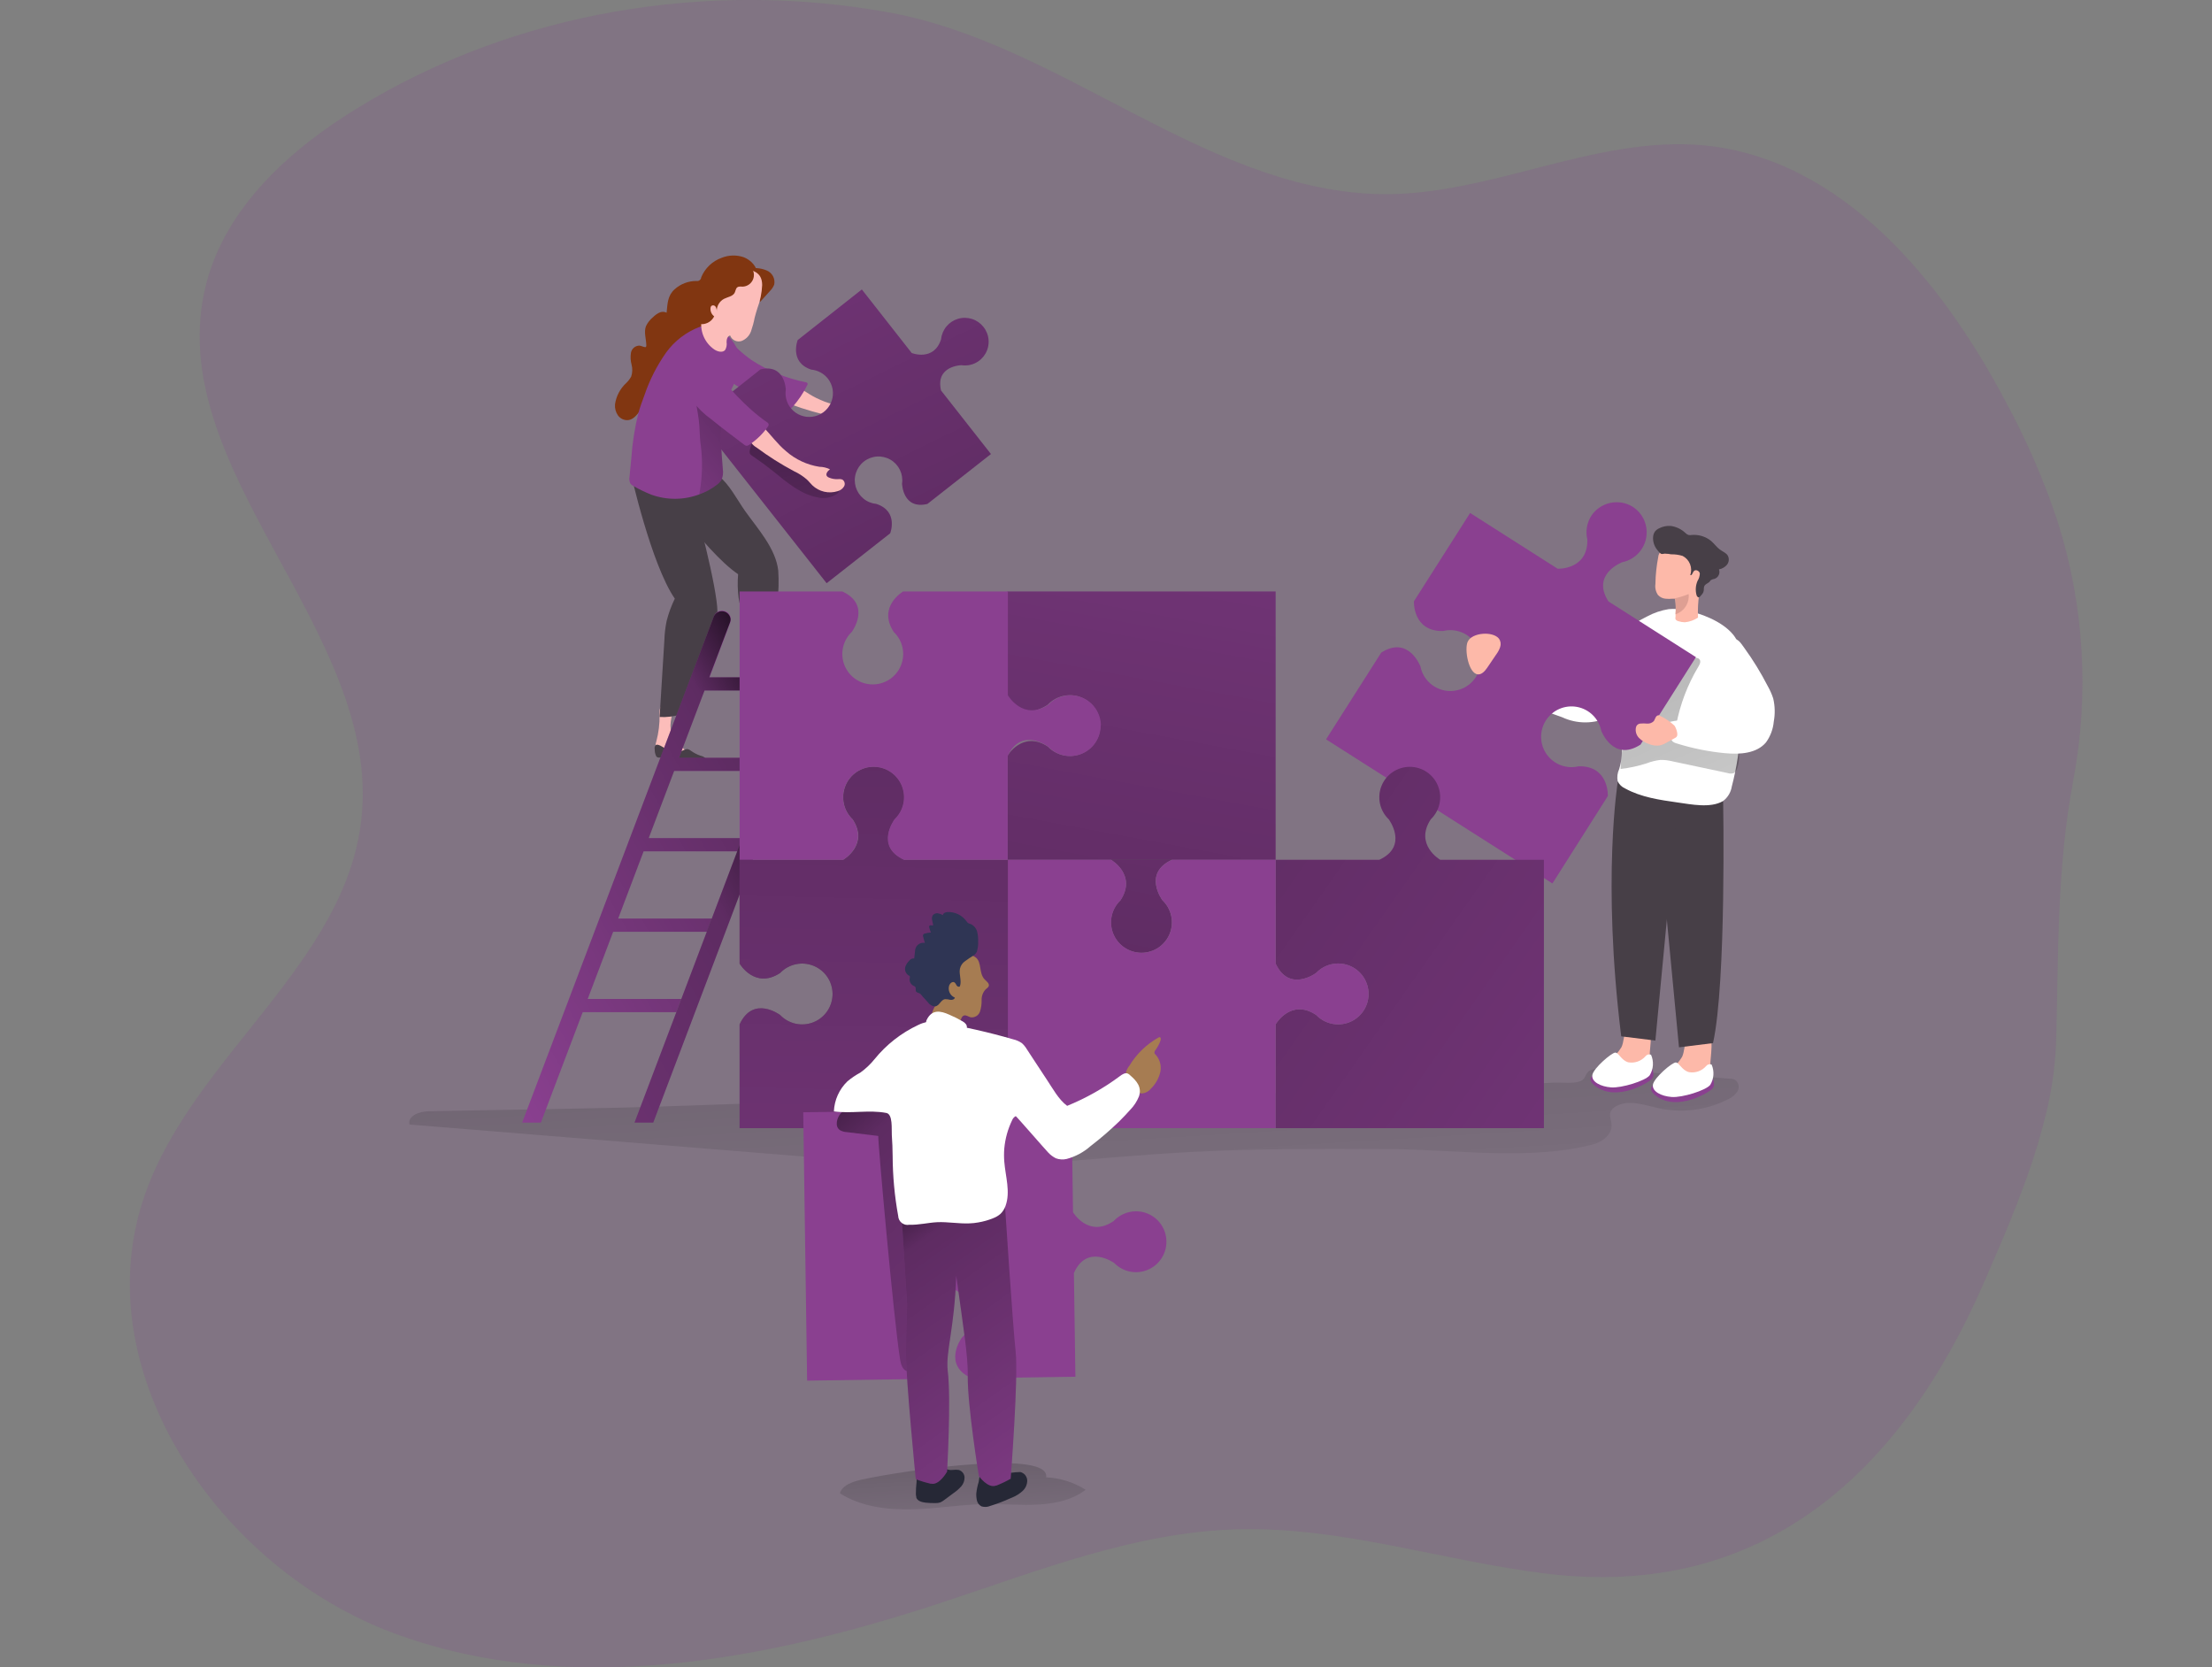 <?xml version="1.0" encoding="UTF-8"?> <svg xmlns="http://www.w3.org/2000/svg" width="406" height="306" viewBox="0 0 406 306" fill="none"><rect x="0" y="0" width="406" height="306" fill="#808080" stroke="none"/> <g clip-path="url(#clip0_44_950)"> <path opacity="0.18" d="M375.152 205.92C372.548 216.185 368.03 226.43 364.073 235.566C349.036 270.066 323.662 293.659 283.933 288.837C264.786 286.507 246.046 280.077 226.766 280.698C208.321 281.267 190.761 288.216 173.241 294.005C140.685 304.779 104.639 311.677 72.438 299.814C40.238 287.952 15.2 251.458 26.656 219.105C35.568 193.853 63.434 176.914 66.334 150.299C70.149 115.708 29.209 85.868 37.847 52.111C41.52 37.898 53.342 27.317 65.866 19.686C94.638 2.096 130.012 -3.713 163.067 2.269C194.505 7.915 220.662 34.388 252.343 35.609C272.772 36.382 292.428 24.773 312.776 26.686C337.946 29.118 356.402 51.409 368.173 73.801C371.962 80.792 375.131 88.101 377.645 95.645C382.535 111.018 383.528 127.366 380.534 143.218C377.482 159.496 377.848 174.757 377.38 191.452C377.175 196.342 376.427 201.194 375.152 205.92Z" fill="#8A4090"></path> <path d="M157.116 271.836C155.875 272.223 154.481 272.853 154.166 274.085C158.072 276.567 162.905 277.137 167.524 277.015C172.143 276.893 176.752 276.079 181.381 276.048C187.485 276.048 194.363 277.137 199.266 273.433C197.088 272.054 194.588 271.269 192.012 271.154C192.918 265.457 160.738 270.707 157.116 271.836Z" fill="url(#paint0_linear_44_950)"></path> <path d="M78.685 203.966C77.037 203.966 74.758 204.8 75.165 206.398L150.381 212.502C159.232 213.224 168.093 213.936 176.985 213.936C190.415 213.936 203.783 212.288 217.182 211.515C229.798 210.793 242.434 210.844 255.06 210.905C266.749 210.966 281.125 213.072 292.479 210.009C294.188 209.552 295.908 208.178 295.796 206.418C295.745 205.604 295.318 204.76 295.633 204.007C295.816 203.637 296.107 203.332 296.467 203.132C298.797 201.697 301.768 202.816 304.454 203.406C308.729 204.336 313.193 203.768 317.1 201.799C317.832 201.494 318.456 200.977 318.891 200.314C319.098 199.979 319.173 199.579 319.101 199.191C319.03 198.804 318.817 198.457 318.504 198.218C318.188 198.061 317.839 197.981 317.487 197.984L294.463 196.193C293.613 196.062 292.744 196.138 291.93 196.417C291.024 196.814 291.075 197.872 290.343 198.309C289.152 199.011 286.446 198.635 285.083 198.716C281.593 198.91 278.104 199.103 274.604 199.276C267.638 199.608 260.659 199.89 253.666 200.12C239.422 200.598 225.108 200.883 210.834 201.138C182.601 201.596 154.359 201.84 126.136 202.928C110.316 203.518 94.506 203.62 78.685 203.966Z" fill="url(#paint1_linear_44_950)"></path> <path d="M136.524 47.217C135.2 46.757 133.754 46.793 132.454 47.319C131.616 47.618 130.85 48.089 130.205 48.702C129.56 49.316 129.051 50.057 128.71 50.88C128.704 50.986 128.674 51.091 128.624 51.185C128.574 51.28 128.504 51.363 128.419 51.428C128.335 51.494 128.237 51.54 128.133 51.565C128.028 51.59 127.92 51.592 127.815 51.571C126.334 51.568 124.906 52.116 123.807 53.108C122.525 54.278 122.525 55.712 122.352 57.391C122.142 57.285 121.91 57.23 121.675 57.23C121.44 57.23 121.208 57.285 120.999 57.391C120.579 57.597 120.198 57.873 119.869 58.205C119.308 58.655 118.859 59.23 118.557 59.883C118.15 60.992 118.608 62.213 118.628 63.393C118.635 63.446 118.631 63.5 118.615 63.551C118.599 63.602 118.572 63.649 118.536 63.688C118.495 63.706 118.45 63.716 118.404 63.716C118.359 63.716 118.314 63.706 118.272 63.688C117.957 63.627 117.672 63.465 117.356 63.434C116.987 63.438 116.631 63.569 116.349 63.807C116.067 64.045 115.876 64.373 115.81 64.736C115.69 65.465 115.728 66.211 115.922 66.924C116.111 67.637 116.09 68.389 115.861 69.091C115.617 69.552 115.297 69.968 114.915 70.322C113.811 71.35 113.093 72.725 112.88 74.218C112.82 74.94 113.014 75.66 113.429 76.253C113.642 76.546 113.928 76.779 114.258 76.929C114.587 77.079 114.951 77.14 115.311 77.108C117 76.884 117.59 74.513 119.198 73.954C120.805 73.394 122.606 71.502 123.644 70.006C124.478 68.806 125.292 67.412 126.696 66.954C127.158 66.856 127.603 66.692 128.019 66.466C128.295 66.251 128.523 65.98 128.69 65.672C129.271 64.815 129.721 63.876 130.023 62.885C130.531 60.931 130.023 58.734 130.969 56.933C131.239 56.416 131.615 55.963 132.073 55.602C132.53 55.24 133.059 54.98 133.624 54.837C134.103 54.715 134.642 54.685 135.079 54.552C135.632 54.393 136.155 54.142 136.626 53.81C137.244 53.454 137.777 52.965 138.185 52.38C138.593 51.794 138.867 51.126 138.986 50.422C139.078 48.987 137.785 47.705 136.524 47.217Z" fill="#813611"></path> <path d="M140.685 49.628C141.193 49.825 141.615 50.196 141.874 50.675C142.133 51.154 142.213 51.71 142.099 52.243C141.925 52.674 141.665 53.065 141.336 53.393L139.495 55.427L138.731 52.599C138.653 52.068 138.39 51.582 137.989 51.226C137.727 51.076 137.431 50.997 137.129 50.997C136.828 50.997 136.531 51.076 136.269 51.226C135.73 51.5 135.252 51.928 134.774 52.243C134.642 52.324 134.458 52.416 134.316 52.334C134.174 52.253 134.153 51.958 134.224 51.755C135.099 49.333 138.447 48.662 140.685 49.628Z" fill="#813611"></path> <path d="M141.937 126.166C141.992 127.119 142.309 128.037 142.852 128.822C143.676 129.839 145.05 130.348 146.189 131.09C146.307 131.15 146.409 131.235 146.49 131.338C146.571 131.442 146.628 131.562 146.657 131.691C146.65 131.815 146.607 131.934 146.533 132.033C146.459 132.133 146.357 132.208 146.24 132.25C145.999 132.318 145.746 132.336 145.497 132.301C144.335 132.119 143.163 132.007 141.987 131.965C141.397 131.965 140.716 132.026 140.339 131.569C140.097 131.181 140.013 130.714 140.105 130.266C140.209 128.584 140.072 126.895 139.698 125.251C139.574 124.849 139.529 124.428 139.566 124.009C139.604 123.816 139.692 123.636 139.821 123.487C139.951 123.338 140.117 123.225 140.303 123.161C140.489 123.096 140.689 123.081 140.883 123.117C141.077 123.154 141.258 123.24 141.407 123.368C142.079 123.948 141.855 125.383 141.937 126.166Z" fill="#FCBDBA"></path> <path d="M123.115 132.464C122.977 133.407 123.096 134.371 123.461 135.252C124.061 136.462 125.312 137.185 126.279 138.141C126.384 138.221 126.468 138.324 126.527 138.442C126.585 138.561 126.615 138.691 126.615 138.823C126.585 138.943 126.519 139.05 126.426 139.132C126.334 139.214 126.218 139.266 126.096 139.281C125.848 139.306 125.597 139.275 125.363 139.189C124.258 138.785 123.13 138.446 121.986 138.172C121.406 138.07 120.724 137.968 120.449 137.459C120.283 137.034 120.283 136.562 120.449 136.137C120.891 134.506 121.097 132.82 121.06 131.131C121.018 130.713 121.06 130.292 121.182 129.89C121.258 129.708 121.381 129.55 121.538 129.43C121.695 129.311 121.88 129.234 122.075 129.208C122.271 129.183 122.47 129.209 122.652 129.284C122.834 129.358 122.994 129.48 123.115 129.636C123.695 130.317 123.186 131.681 123.115 132.464Z" fill="#FCBDBA"></path> <path d="M119.411 86.681C119.411 86.681 129.117 101.088 135.476 105.391C135.354 106.832 135.384 108.281 135.567 109.715C135.893 112.045 137.022 114.09 137.388 116.379L138.609 124.081C138.66 124.427 138.762 124.844 139.098 124.966C139.299 125.03 139.516 125.03 139.718 124.966L142.404 124.233C142.243 119.606 142.341 114.973 142.699 110.356C142.919 108.489 142.967 106.606 142.842 104.73C142.394 100.66 139.057 97.028 136.737 93.763C135.343 91.789 133.848 88.838 131.894 87.343C130.267 86.102 127.967 86.692 125.922 86.895C124.389 87.041 122.842 86.931 121.344 86.57C121.038 86.426 120.701 86.361 120.363 86.381C120.026 86.4 119.699 86.504 119.411 86.681Z" fill="#473F47"></path> <path d="M115.718 86.59C115.718 86.59 119.493 103.55 123.857 109.878C123.223 111.181 122.722 112.544 122.362 113.948C122.121 115.096 121.981 116.264 121.945 117.437L121.07 131.599C122.422 131.67 123.776 131.498 125.068 131.091L130.033 118.607C130.981 116.619 131.54 114.467 131.681 112.269C131.681 108.016 127.612 92.491 127.133 91.707C126.065 89.947 123.715 89.673 121.741 89.103C120.259 88.684 118.859 88.017 117.6 87.129C116.98 86.743 116.42 86.366 115.718 86.59Z" fill="#473F47"></path> <path d="M150.564 73.384C152.632 74.339 154.927 74.691 157.187 74.402C157.85 74.219 158.544 74.184 159.222 74.3C158.927 74.717 158.642 75.317 159.059 75.674C159.187 75.757 159.334 75.806 159.486 75.816C160.035 75.887 160.592 75.827 161.114 75.643C161.36 75.521 161.633 75.461 161.908 75.47C162.15 75.53 162.359 75.684 162.488 75.897C162.618 76.111 162.658 76.367 162.599 76.609C162.455 77.094 162.136 77.507 161.704 77.769C161.005 78.232 160.196 78.501 159.359 78.547C158.523 78.594 157.688 78.416 156.943 78.034C156.515 77.8 156.119 77.505 155.681 77.271C154.84 76.887 153.95 76.62 153.036 76.477C150.361 75.924 147.732 75.168 145.172 74.219C144.784 74.126 144.418 73.956 144.098 73.718C143.778 73.48 143.51 73.18 143.31 72.835C142.791 71.553 143.747 69.406 145.273 70.241C147.044 71.268 148.641 72.591 150.564 73.384Z" fill="#FCBDBA"></path> <path d="M137.928 66.079C140.949 68.054 144.319 69.436 147.858 70.149C148.01 70.149 148.193 70.251 148.234 70.403C148.25 70.507 148.225 70.613 148.163 70.698C147.44 72.153 146.527 73.504 145.447 74.717C145.331 74.871 145.181 74.996 145.009 75.083C144.84 75.133 144.663 75.147 144.488 75.126C144.313 75.106 144.144 75.049 143.992 74.961C141.706 74.046 139.468 73.028 137.277 71.909C135.327 71.054 133.59 69.779 132.19 68.175C131.492 67.343 131.078 66.309 131.01 65.225C131.01 64.024 132.109 61.867 133.624 62.457C134.306 62.722 134.906 63.566 135.425 64.044C136.217 64.773 137.053 65.453 137.928 66.079V66.079Z" fill="#8A4090"></path> <path d="M137.928 66.079C140.949 68.054 144.319 69.436 147.858 70.149C148.01 70.149 148.193 70.251 148.234 70.403C148.25 70.507 148.225 70.613 148.163 70.698C147.44 72.153 146.527 73.504 145.447 74.717C145.331 74.871 145.181 74.996 145.009 75.083C144.84 75.133 144.663 75.147 144.488 75.126C144.313 75.106 144.144 75.049 143.992 74.961C141.706 74.046 139.468 73.028 137.277 71.909C135.327 71.054 133.59 69.779 132.19 68.175C131.492 67.343 131.078 66.309 131.01 65.225C131.01 64.024 132.109 61.867 133.624 62.457C134.306 62.722 134.906 63.566 135.425 64.044C136.217 64.773 137.053 65.453 137.928 66.079V66.079Z" fill="url(#paint2_linear_44_950)"></path> <path d="M180.516 60.016C181.059 60.701 181.384 61.534 181.447 62.407C181.51 63.279 181.309 64.151 180.87 64.907C180.43 65.664 179.774 66.27 178.985 66.648C178.196 67.026 177.311 67.157 176.446 67.025C176.446 67.025 171.634 67.137 172.723 71.675L181.879 83.334L170.22 92.491C165.682 93.579 165.57 88.767 165.57 88.767C165.695 87.903 165.558 87.022 165.176 86.237C164.795 85.452 164.187 84.799 163.431 84.363C162.675 83.927 161.805 83.728 160.935 83.791C160.064 83.855 159.233 84.177 158.547 84.718C157.862 85.258 157.355 85.992 157.091 86.824C156.826 87.655 156.818 88.547 157.066 89.384C157.313 90.221 157.807 90.964 158.481 91.518C159.156 92.072 159.981 92.411 160.85 92.491C164.991 93.854 163.383 97.883 163.383 97.883L151.724 107.039L128.029 76.955L139.576 67.799C144.114 66.71 144.226 71.522 144.226 71.522C144.118 72.236 144.189 72.965 144.432 73.644C144.676 74.323 145.084 74.931 145.621 75.413C146.158 75.896 146.806 76.237 147.507 76.407C148.209 76.576 148.941 76.569 149.639 76.385C150.337 76.202 150.978 75.847 151.505 75.355C152.032 74.862 152.429 74.246 152.658 73.562C152.888 72.878 152.945 72.147 152.822 71.436C152.7 70.725 152.403 70.055 151.958 69.487C151.587 69.021 151.125 68.634 150.6 68.351C150.076 68.068 149.499 67.894 148.906 67.839C144.806 66.486 146.413 62.417 146.413 62.417L158.184 53.128L167.341 64.797C167.341 64.797 171.41 66.405 172.733 62.264C172.82 61.397 173.165 60.576 173.723 59.907C174.281 59.237 175.027 58.75 175.864 58.508C176.701 58.266 177.592 58.281 178.421 58.549C179.25 58.818 179.98 59.329 180.516 60.016V60.016Z" fill="#8A4090"></path> <path d="M180.516 60.016C181.059 60.701 181.384 61.534 181.447 62.407C181.51 63.279 181.309 64.151 180.87 64.907C180.43 65.664 179.774 66.27 178.985 66.648C178.196 67.026 177.311 67.157 176.446 67.025C176.446 67.025 171.634 67.137 172.723 71.675L181.879 83.334L170.22 92.491C165.682 93.579 165.57 88.767 165.57 88.767C165.695 87.903 165.558 87.022 165.176 86.237C164.795 85.452 164.187 84.799 163.431 84.363C162.675 83.927 161.805 83.728 160.935 83.791C160.064 83.855 159.233 84.177 158.547 84.718C157.862 85.258 157.355 85.992 157.091 86.824C156.826 87.655 156.818 88.547 157.066 89.384C157.313 90.221 157.807 90.964 158.481 91.518C159.156 92.072 159.981 92.411 160.85 92.491C164.991 93.854 163.383 97.883 163.383 97.883L151.724 107.039L128.029 76.955L139.576 67.799C144.114 66.71 144.226 71.522 144.226 71.522C144.118 72.236 144.189 72.965 144.432 73.644C144.676 74.323 145.084 74.931 145.621 75.413C146.158 75.896 146.806 76.237 147.507 76.407C148.209 76.576 148.941 76.569 149.639 76.385C150.337 76.202 150.978 75.847 151.505 75.355C152.032 74.862 152.429 74.246 152.658 73.562C152.888 72.878 152.945 72.147 152.822 71.436C152.7 70.725 152.403 70.055 151.958 69.487C151.587 69.021 151.125 68.634 150.6 68.351C150.076 68.068 149.499 67.894 148.906 67.839C144.806 66.486 146.413 62.417 146.413 62.417L158.184 53.128L167.341 64.797C167.341 64.797 171.41 66.405 172.733 62.264C172.82 61.397 173.165 60.576 173.723 59.907C174.281 59.237 175.027 58.75 175.864 58.508C176.701 58.266 177.592 58.281 178.421 58.549C179.25 58.818 179.98 59.329 180.516 60.016V60.016Z" fill="url(#paint3_linear_44_950)"></path> <path d="M141.987 86.549C144.48 88.584 147.074 90.772 150.126 91.301C150.714 91.432 151.321 91.445 151.913 91.338C152.506 91.232 153.071 91.008 153.575 90.68C153.749 90.576 153.891 90.426 153.985 90.247C154.078 90.067 154.12 89.865 154.104 89.663C153.992 89.164 153.382 88.991 152.884 88.9C150.552 88.581 148.313 87.777 146.311 86.539C145.569 86.014 144.865 85.436 144.205 84.81L139.251 80.394C139.19 80.321 139.114 80.261 139.028 80.221C138.941 80.18 138.847 80.16 138.752 80.16C138.548 80.16 138.426 80.394 138.335 80.577C138.028 81.202 137.795 81.861 137.643 82.541C137.49 83.284 137.643 83.385 138.284 83.813C139.566 84.681 140.8 85.593 141.987 86.549Z" fill="url(#paint4_linear_44_950)"></path> <path d="M144.287 82.826C146.011 84.334 148.127 85.322 150.391 85.674C151.064 85.683 151.727 85.84 152.334 86.132C151.917 86.447 151.469 86.987 151.785 87.404C151.886 87.52 152.016 87.608 152.161 87.658C152.668 87.874 153.218 87.972 153.769 87.943C154.041 87.901 154.319 87.922 154.582 88.004C154.689 88.066 154.782 88.148 154.856 88.246C154.931 88.344 154.985 88.456 155.016 88.575C155.047 88.694 155.055 88.819 155.038 88.94C155.021 89.062 154.981 89.18 154.918 89.286C154.653 89.717 154.229 90.027 153.738 90.151C152.939 90.403 152.087 90.436 151.271 90.246C150.455 90.056 149.705 89.651 149.099 89.072C148.743 88.726 148.448 88.33 148.081 87.994C147.381 87.39 146.601 86.886 145.762 86.498C143.349 85.216 141.036 83.754 138.843 82.124C138.497 81.927 138.195 81.663 137.953 81.346C137.712 81.03 137.537 80.668 137.44 80.282C137.297 78.898 138.813 77.098 140.054 78.339C141.499 79.804 142.669 81.483 144.287 82.826Z" fill="#FCBDBA"></path> <path d="M115.718 88.767C115.9 88.986 116.13 89.159 116.39 89.276C117.413 89.86 118.478 90.37 119.574 90.802C122.423 91.822 125.542 91.797 128.375 90.731C129.508 90.323 130.572 89.743 131.528 89.011C131.891 88.764 132.197 88.441 132.424 88.065C132.694 87.452 132.779 86.773 132.668 86.112C132.414 82.683 132.037 79.143 132.668 75.816C132.871 74.673 133.212 73.559 133.685 72.499C134.509 71.053 135.191 69.53 135.72 67.951C135.902 66.982 135.869 65.984 135.625 65.028C135.38 64.072 134.93 63.181 134.306 62.417C132.983 60.728 130.562 59.232 128.425 59.995C125.957 60.925 123.817 62.56 122.27 64.696C120.583 67.088 119.247 69.709 118.302 72.479C117.895 73.567 117.499 74.656 117.183 75.775C116.51 78.482 116.074 81.243 115.881 84.026C115.769 85.186 115.667 86.346 115.545 87.506C115.449 87.933 115.511 88.381 115.718 88.767V88.767Z" fill="#8A4090"></path> <path d="M128.375 90.731C129.508 90.323 130.572 89.743 131.529 89.011C131.892 88.764 132.197 88.441 132.424 88.065C132.694 87.452 132.779 86.773 132.668 86.112C132.414 82.683 132.037 79.143 132.668 75.816C132.261 75.409 131.803 75.043 131.356 74.676C130.338 73.842 128.873 72.194 127.398 72.306C127.754 73.862 128.039 75.449 128.253 77.037C128.466 78.624 128.385 80.272 128.639 81.839C128.977 84.611 128.912 87.417 128.446 90.171C128.403 90.355 128.379 90.542 128.375 90.731V90.731Z" fill="url(#paint5_linear_44_950)"></path> <path d="M140.756 77.484C140.836 77.525 140.906 77.581 140.964 77.649C141.022 77.717 141.065 77.796 141.092 77.881C141.095 78.05 141.033 78.214 140.919 78.339C139.994 79.644 138.835 80.765 137.501 81.645C137.372 81.748 137.216 81.811 137.053 81.829C136.865 81.808 136.69 81.726 136.554 81.594C134.52 80.038 132.485 78.542 130.501 76.915C129.218 76.004 128.085 74.899 127.144 73.638C126.452 72.501 125.924 71.271 125.577 69.986C124.366 66.171 128.029 64.513 130.481 67.31C133.716 71.014 136.666 74.625 140.756 77.484Z" fill="#8A4090"></path> <path d="M140.258 131.711C140.205 131.585 140.186 131.447 140.204 131.311C140.222 131.175 140.275 131.046 140.359 130.938C140.583 130.724 140.949 130.826 141.234 130.938C141.863 131.243 142.521 131.485 143.198 131.66C143.88 131.84 144.603 131.764 145.233 131.447C145.579 131.243 145.914 130.938 146.311 130.968C146.511 130.998 146.702 131.071 146.871 131.182C147.482 131.499 148.137 131.722 148.814 131.843C149.099 131.868 149.374 131.958 149.618 132.108C149.691 132.16 149.745 132.235 149.77 132.322C149.77 132.525 149.577 132.678 149.384 132.749C147.267 133.573 144.897 133.268 142.638 133.024C142.385 132.988 142.128 132.988 141.875 133.024C141.499 133.095 141.041 133.288 140.726 133.024C140.456 132.636 140.294 132.182 140.258 131.711Z" fill="#473F47"></path> <path d="M120.164 137.51C120.131 137.379 120.131 137.241 120.165 137.109C120.199 136.978 120.265 136.857 120.358 136.757C120.612 136.574 120.958 136.757 121.233 136.869C121.824 137.245 122.447 137.569 123.094 137.836C123.751 138.08 124.473 138.08 125.129 137.836C125.495 137.683 125.862 137.419 126.258 137.5C126.451 137.557 126.631 137.65 126.787 137.775C127.348 138.185 127.969 138.504 128.629 138.721C128.912 138.78 129.177 138.905 129.402 139.087C129.435 139.115 129.462 139.149 129.481 139.188C129.5 139.226 129.512 139.268 129.514 139.311C129.514 139.515 129.29 139.637 129.087 139.688C126.879 140.247 124.57 139.688 122.362 139.128C122.114 139.056 121.857 139.018 121.599 139.016C121.222 139.016 120.744 139.179 120.459 138.833C120.253 138.423 120.152 137.969 120.164 137.51Z" fill="#473F47"></path> <path d="M139.006 56.608C138.833 57.167 138.66 57.727 138.518 58.296C138.357 59.146 138.132 59.983 137.847 60.799C137.702 61.206 137.47 61.577 137.168 61.886C136.866 62.196 136.5 62.435 136.097 62.59C135.685 62.721 135.238 62.689 134.85 62.499C134.461 62.31 134.161 61.978 134.011 61.572C133.523 61.684 133.35 62.285 133.36 62.793C133.442 63.291 133.348 63.802 133.095 64.238C132.638 64.777 131.742 64.553 131.142 64.167C130.233 63.554 129.527 62.686 129.112 61.672C128.697 60.658 128.593 59.543 128.812 58.469C129.311 56.201 129.29 53.484 130.582 51.521C131.047 50.858 131.638 50.294 132.322 49.862C132.922 49.423 133.621 49.14 134.357 49.038C134.872 49.008 135.389 49.049 135.893 49.16C138.05 49.526 139.881 49.842 139.892 52.314C139.825 53.783 139.527 55.232 139.006 56.608Z" fill="#FCBDBA"></path> <path d="M136.351 52.609C136.015 52.609 135.629 52.528 135.334 52.731C135.039 52.935 135.018 53.393 134.835 53.749C134.479 54.41 133.574 54.502 132.892 54.847C132.479 55.068 132.135 55.399 131.898 55.803C131.661 56.207 131.54 56.668 131.549 57.137C131.562 56.837 131.488 56.54 131.335 56.282C131.295 56.221 131.242 56.169 131.18 56.129C131.119 56.089 131.05 56.062 130.977 56.049C130.905 56.037 130.831 56.039 130.759 56.056C130.688 56.074 130.621 56.105 130.562 56.15C130.47 56.258 130.417 56.394 130.409 56.536C130.382 56.827 130.429 57.12 130.547 57.387C130.664 57.654 130.848 57.886 131.081 58.062C130.87 58.499 130.538 58.865 130.125 59.12C129.713 59.374 129.236 59.505 128.751 59.497C128.445 59.504 128.146 59.403 127.907 59.212C127.756 59.057 127.645 58.869 127.581 58.663C127.001 57.035 127.886 55.295 128.1 53.576C128.12 52.969 128.22 52.367 128.395 51.785C128.584 51.374 128.842 50.999 129.158 50.676C130.108 49.536 131.365 48.692 132.78 48.245C134.143 47.868 136.85 48.062 137.918 49.14C138.16 49.449 138.313 49.818 138.361 50.207C138.408 50.597 138.348 50.992 138.186 51.349C138.025 51.707 137.768 52.014 137.445 52.236C137.121 52.458 136.743 52.587 136.351 52.609V52.609Z" fill="#813611"></path> <path d="M135.75 207.059V188.024C138.253 182.591 143.188 186.294 143.188 186.294C143.958 187.101 144.952 187.659 146.043 187.896C147.133 188.133 148.27 188.038 149.305 187.623C150.341 187.208 151.229 186.493 151.854 185.568C152.48 184.644 152.814 183.554 152.814 182.438C152.814 181.322 152.48 180.232 151.854 179.308C151.229 178.384 150.341 177.668 149.305 177.253C148.27 176.838 147.133 176.743 146.043 176.98C144.952 177.217 143.958 177.775 143.188 178.582C138.528 181.634 135.75 176.853 135.75 176.853V157.807H154.786C154.786 157.807 159.608 155.03 156.515 150.37C155.708 149.6 155.15 148.605 154.913 147.515C154.676 146.424 154.771 145.288 155.186 144.252C155.601 143.216 156.317 142.329 157.241 141.703C158.165 141.078 159.255 140.744 160.371 140.744C161.487 140.744 162.577 141.078 163.502 141.703C164.426 142.329 165.141 143.216 165.556 144.252C165.971 145.288 166.066 146.424 165.829 147.515C165.593 148.605 165.034 149.6 164.227 150.37C164.227 150.37 160.524 155.304 165.957 157.807H184.992V207.059H135.75Z" fill="url(#paint6_linear_44_950)"></path> <path d="M99.277 206.041H95.838L131.04 113.093C131.158 112.793 131.364 112.535 131.631 112.354C131.898 112.172 132.213 112.075 132.536 112.075V112.075C132.796 112.075 133.053 112.138 133.283 112.259C133.514 112.379 133.712 112.554 133.86 112.769C134.008 112.983 134.102 113.23 134.134 113.488C134.165 113.747 134.134 114.009 134.041 114.253L99.277 206.041Z" fill="#8A4090"></path> <path d="M119.9 206.042H116.461L152.049 112.055H155.488L119.9 206.042Z" fill="#8A4090"></path> <path d="M146.494 126.736H128.303L129.219 124.315H147.41L146.494 126.736Z" fill="#8A4090"></path> <path d="M140.898 141.499H122.708L123.633 139.077H141.824L140.898 141.499Z" fill="#8A4090"></path> <path d="M135.313 156.261H117.122L118.038 153.829H136.229L135.313 156.261Z" fill="#8A4090"></path> <path d="M129.728 171.013H111.537L112.452 168.592H130.643L129.728 171.013Z" fill="#8A4090"></path> <path d="M124.132 185.775H105.941L106.867 183.354H125.047L124.132 185.775Z" fill="#8A4090"></path> <path d="M129.31 126.736L124.63 139.077H141.855L140.939 141.498H123.745L119.076 153.829H136.259L135.344 156.25H118.129L113.46 168.591H130.664L129.748 171.013H112.544L107.864 183.354H125.058L124.132 185.775H106.948L99.277 206.041H95.838L131.04 113.093C131.193 112.774 131.447 112.514 131.762 112.354C132.077 112.194 132.437 112.143 132.785 112.207C133.132 112.272 133.449 112.45 133.685 112.713C133.922 112.976 134.065 113.31 134.092 113.663C134.092 113.857 134.058 114.05 133.99 114.232L130.175 124.315H147.359L146.443 126.736H129.31Z" fill="url(#paint7_linear_44_950)"></path> <path d="M119.9 206.042H116.461L152.049 112.055H155.488L119.9 206.042Z" fill="url(#paint8_linear_44_950)"></path> <path d="M290.506 125.678C289.997 126.108 289.388 126.402 288.736 126.533C288.136 126.558 287.539 126.45 286.986 126.217L278.521 123.399C277.881 123.897 277.454 124.619 277.326 125.42C277.198 126.22 277.377 127.04 277.829 127.713C278.659 128.622 279.738 129.266 280.932 129.564L286.741 131.65C288.082 132.276 289.545 132.597 291.025 132.588C292.505 132.579 293.965 132.241 295.298 131.599C297.027 131.019 298.93 130.297 299.764 128.669C300.598 127.041 299.988 124.884 300.232 122.982C300.553 121.773 300.781 120.542 300.914 119.299C300.914 118.231 300.039 116.623 298.767 116.847C297.668 117.04 296.936 118.953 296.356 119.757C294.721 122.019 292.748 124.016 290.506 125.678V125.678Z" fill="white"></path> <path d="M277.463 122.921C277.374 122.692 277.239 122.484 277.066 122.311C276.98 122.223 276.871 122.163 276.751 122.138C276.632 122.113 276.508 122.123 276.394 122.168C276.283 122.236 276.194 122.335 276.136 122.452C276.078 122.569 276.055 122.7 276.069 122.829C276.077 122.875 276.076 122.922 276.065 122.968C276.055 123.013 276.035 123.056 276.008 123.094C275.947 123.155 275.835 123.094 275.743 123.094C274.787 122.911 273.81 122.768 272.833 122.667C272.729 122.646 272.62 122.653 272.519 122.689C272.419 122.725 272.33 122.788 272.262 122.87C272.194 122.953 272.15 123.052 272.134 123.158C272.118 123.264 272.131 123.372 272.172 123.47C272.278 123.794 272.44 124.097 272.65 124.366C273.149 125.18 273.332 126.248 274.125 126.777C274.611 127.061 275.175 127.178 275.733 127.113C276.292 127.113 276.842 126.98 277.401 127.011C277.771 127.09 278.157 127.047 278.5 126.889C278.628 126.793 278.73 126.666 278.796 126.52C278.862 126.374 278.89 126.214 278.877 126.055C278.818 125.552 278.64 125.071 278.358 124.651C278.042 124.101 277.747 123.511 277.463 122.921Z" fill="#FDB9A9"></path> <path d="M301.066 186.64C297.831 185.907 298.462 190.496 297.607 192.205C297.066 193.083 296.378 193.861 295.572 194.504C294.779 195.165 294.261 196.097 294.118 197.119C294.098 197.309 294.137 197.501 294.229 197.668C294.394 197.87 294.625 198.007 294.881 198.055C296.73 198.595 298.717 198.398 300.425 197.506C301.225 197.128 301.89 196.514 302.328 195.746C302.682 194.917 302.849 194.021 302.816 193.121C302.918 191.208 303.773 187.24 301.066 186.64Z" fill="#FDB9A9"></path> <path d="M298.197 196.102C298.197 196.102 288.98 196.498 292.886 199.388C296.793 202.277 302.623 198.686 303.193 198.025C303.762 197.363 303.294 196.234 303.294 196.234L298.197 196.102Z" fill="#8A4090"></path> <path d="M302.786 197.373C301.972 198.391 297.638 199.724 295.715 199.581C293.792 199.439 292.073 198.564 292.266 197.312C292.459 196.061 295.837 193.182 296.478 193.192C297.119 193.202 297.617 194.677 298.899 194.983C299.472 195.078 300.06 195.025 300.606 194.829C301.153 194.633 301.64 194.301 302.023 193.863C302.137 193.711 302.3 193.6 302.484 193.551C302.668 193.501 302.864 193.514 303.04 193.589C303.308 194.193 303.425 194.853 303.381 195.512C303.336 196.172 303.132 196.811 302.786 197.373Z" fill="white"></path> <path d="M312.186 188.451C308.951 187.698 309.581 192.297 308.727 193.996C308.186 194.877 307.498 195.658 306.692 196.305C305.9 196.962 305.381 197.891 305.237 198.91C305.22 199.103 305.259 199.297 305.349 199.469C305.517 199.667 305.746 199.804 306 199.856C307.85 200.392 309.836 200.195 311.545 199.307C312.344 198.922 313.007 198.305 313.448 197.536C313.801 196.711 313.967 195.818 313.936 194.922C314.038 192.989 314.892 189.031 312.186 188.451Z" fill="#FDB9A9"></path> <path d="M309.317 197.872C309.317 197.872 300.1 198.259 304.007 201.168C307.913 204.078 313.743 200.456 314.313 199.795C314.882 199.134 314.414 198.004 314.414 198.004L309.317 197.872Z" fill="#8A4090"></path> <path d="M313.906 199.123C313.092 200.141 308.758 201.484 306.835 201.341C304.912 201.199 303.193 200.324 303.386 199.072C303.579 197.821 306.957 194.942 307.598 195.003C308.239 195.064 308.737 196.488 310.019 196.783C310.591 196.881 311.179 196.83 311.725 196.635C312.272 196.441 312.76 196.11 313.143 195.674C313.256 195.52 313.418 195.409 313.603 195.359C313.788 195.309 313.985 195.323 314.16 195.4C314.418 195.996 314.529 196.645 314.485 197.292C314.441 197.94 314.242 198.568 313.906 199.123Z" fill="white"></path> <path d="M303.833 146.606L308.168 192.225L314.414 191.452C316.887 180.322 316.276 147.023 316.276 147.023L303.833 146.606Z" fill="#473F47"></path> <path d="M308.168 145.375L303.834 190.984L297.566 190.211C293.995 161.358 296.946 143.411 296.946 143.411L308.168 145.375Z" fill="#473F47"></path> <path d="M297.515 128.883C297.434 128.049 297.21 127.214 297.129 126.36C296.925 124.641 296.956 122.902 297.22 121.191C297.515 119.366 298.066 117.592 298.858 115.921C299.57 114.477 300.893 113.887 302.338 113.134C303.567 112.473 304.897 112.022 306.275 111.801C307.244 111.712 308.221 111.767 309.175 111.964C312.125 112.523 316.001 113.998 318.016 116.369C319.532 118.109 319.705 120.611 319.755 122.921C319.816 126.105 319.755 129.29 319.552 132.474C319.552 132.932 319.501 133.39 319.46 133.858C319.296 137.401 318.761 140.916 317.863 144.347C317.695 145.419 317.114 146.383 316.245 147.033C313.936 148.376 310.416 147.633 307.923 147.287C304.617 146.819 301.229 146.331 298.299 144.724C297.691 144.463 297.199 143.989 296.915 143.391C296.769 142.638 296.865 141.858 297.19 141.163C298.207 137.907 297.414 134.478 297.414 131.152C297.414 130.551 297.485 129.941 297.485 129.33C297.515 129.188 297.515 129.035 297.515 128.883Z" fill="white"></path> <path d="M307.893 134.773C308.677 135.261 309.542 135.606 310.447 135.791C313.143 136.574 315.91 136.991 318.586 137.826C318.768 137.861 318.937 137.945 319.074 138.07C319.183 138.239 319.234 138.439 319.216 138.639C319.229 139.423 319.112 140.203 318.871 140.949C318.792 141.321 318.578 141.651 318.27 141.875C317.879 142.017 317.451 142.017 317.06 141.875L306.977 139.738C306.256 139.554 305.514 139.465 304.77 139.474C303.888 139.576 303.023 139.792 302.196 140.115C300.649 140.61 299.058 140.951 297.444 141.132C297.53 139.208 297.765 137.293 298.146 135.404C298.294 134.846 298.506 134.307 298.777 133.797C299.102 133.293 299.485 132.829 299.917 132.413C301.544 130.714 302.674 128.588 304.322 126.889C305.187 125.993 306.265 125.424 307.028 124.467C307.333 124.081 309.979 120.754 309.724 120.398C310.233 121.028 311.494 120.398 311.952 121.049C312.237 121.456 311.952 122.005 311.688 122.422C309.739 125.687 308.378 129.268 307.669 133.003C307.466 133.868 307.16 134.173 307.893 134.773Z" fill="url(#paint9_linear_44_950)"></path> <path d="M299.672 93.01C300.607 93.611 301.342 94.477 301.782 95.498C302.222 96.519 302.348 97.648 302.142 98.741C301.937 99.833 301.41 100.84 300.629 101.631C299.848 102.423 298.849 102.963 297.759 103.184C297.759 103.184 291.981 105.361 295.226 110.387L311.28 120.611L301.107 136.666C296.081 139.911 293.903 134.132 293.903 134.132C293.685 133.041 293.145 132.041 292.352 131.259C291.56 130.478 290.552 129.951 289.459 129.748C288.365 129.544 287.235 129.672 286.214 130.115C285.194 130.559 284.33 131.298 283.732 132.237C283.135 133.176 282.833 134.272 282.864 135.384C282.895 136.496 283.258 137.574 283.907 138.478C284.555 139.382 285.459 140.072 286.503 140.458C287.547 140.843 288.682 140.908 289.763 140.644C295.358 140.532 295.114 146.097 295.114 146.097L284.94 162.151L243.39 135.699L253.513 119.787C258.539 116.552 260.716 122.321 260.716 122.321C260.932 123.416 261.47 124.421 262.263 125.207C263.055 125.993 264.065 126.524 265.161 126.731C266.258 126.937 267.392 126.811 268.416 126.368C269.44 125.924 270.308 125.184 270.908 124.243C271.507 123.301 271.811 122.202 271.78 121.086C271.749 119.971 271.384 118.89 270.733 117.983C270.082 117.077 269.174 116.386 268.127 116.001C267.079 115.615 265.941 115.552 264.857 115.819C259.261 115.931 259.516 110.366 259.516 110.366L269.832 94.149L285.897 104.384C285.897 104.384 291.462 104.628 291.35 99.033C291.172 98.298 291.144 97.534 291.266 96.788C291.388 96.042 291.659 95.328 292.062 94.688C292.863 93.474 294.106 92.62 295.527 92.306C296.947 91.993 298.434 92.245 299.672 93.01Z" fill="#8A4090"></path> <path d="M324.446 125.902C324.862 126.628 325.203 127.395 325.463 128.191C325.792 129.586 325.826 131.034 325.565 132.444C325.442 133.825 324.946 135.147 324.13 136.269C322.411 138.304 319.338 138.497 316.673 138.243C313.647 137.964 310.659 137.363 307.76 136.452C307.491 136.392 307.238 136.274 307.018 136.106C306.783 135.84 306.622 135.518 306.55 135.17C306.328 134.327 306.181 133.466 306.112 132.596C309.164 131.721 312.542 132.434 315.727 131.966C315.944 131.965 316.157 131.912 316.35 131.812C316.542 131.712 316.708 131.567 316.834 131.39C316.959 131.213 317.04 131.008 317.071 130.793C317.101 130.579 317.08 130.36 317.009 130.155C316.856 128.364 315.747 126.797 315.228 125.068C314.72 123.403 314.763 121.619 315.35 119.981C315.525 119.403 315.823 118.871 316.224 118.419C316.624 117.968 317.117 117.609 317.67 117.366C318.942 116.949 319.43 117.946 320.132 118.882C321.748 121.108 323.19 123.455 324.446 125.902V125.902Z" fill="white"></path> <path d="M304.841 131.457C304.721 131.359 304.577 131.296 304.423 131.274C304.306 131.286 304.195 131.329 304.1 131.399C304.005 131.469 303.931 131.562 303.884 131.67C303.795 131.89 303.693 132.104 303.579 132.311C303.426 132.481 303.237 132.614 303.026 132.7C302.814 132.787 302.586 132.824 302.358 132.81C301.901 132.764 301.441 132.764 300.985 132.81C300.816 132.845 300.658 132.922 300.527 133.034C300.402 133.156 300.314 133.311 300.273 133.481C300.195 133.827 300.205 134.187 300.301 134.528C300.396 134.868 300.576 135.18 300.822 135.435C301.319 135.938 301.929 136.315 302.602 136.534C303.289 136.837 304.05 136.929 304.79 136.798C305.195 136.68 305.582 136.505 305.939 136.279L307.425 135.455C307.549 135.397 307.659 135.313 307.75 135.211C308.076 134.804 307.628 133.583 307.333 133.176C306.591 132.485 305.751 131.905 304.841 131.457V131.457Z" fill="#FDB9A9"></path> <path d="M303.843 107.182C303.843 106.307 303.915 105.422 304.006 104.567C304.098 103.713 304.21 103.041 304.352 102.288C304.362 102.066 304.419 101.847 304.521 101.649C304.623 101.45 304.767 101.276 304.942 101.139C306.118 100.437 307.47 100.084 308.839 100.121C309.356 100.085 309.876 100.156 310.365 100.332C310.854 100.507 311.3 100.782 311.677 101.139C312.137 101.723 312.41 102.432 312.461 103.173C312.508 105.099 312.317 107.023 311.891 108.901C311.676 110.376 311.597 111.868 311.657 113.358C310.936 113.837 310.108 114.13 309.246 114.212C308.845 114.208 308.447 114.143 308.065 114.019C307.853 113.971 307.665 113.848 307.536 113.673C307.491 113.51 307.491 113.337 307.536 113.174C307.546 113.019 307.546 112.862 307.536 112.706C307.596 111.835 307.579 110.96 307.486 110.092C307.487 110.054 307.481 110.016 307.467 109.981C307.453 109.946 307.431 109.914 307.404 109.888C307.348 109.868 307.287 109.868 307.231 109.888H306.987C306.554 109.934 306.118 109.934 305.685 109.888C305.164 109.837 304.679 109.599 304.321 109.217C303.908 108.624 303.737 107.896 303.843 107.182V107.182Z" fill="#FDB9A9"></path> <path d="M305.655 101.607C305.349 101.607 305.075 101.769 304.81 101.607C304.534 101.377 304.29 101.11 304.088 100.813C303.602 100.168 303.363 99.37 303.416 98.565C303.435 98.2 303.555 97.848 303.762 97.547C303.988 97.274 304.278 97.061 304.607 96.927C305.238 96.616 305.94 96.479 306.642 96.53C307.658 96.662 308.606 97.115 309.348 97.822C309.504 97.985 309.695 98.11 309.907 98.188C310.102 98.229 310.303 98.229 310.497 98.188C311.785 98.08 313.065 98.474 314.069 99.287C314.638 99.785 315.086 100.427 315.676 100.864C316.266 101.301 316.846 101.464 317.151 102.024C317.279 102.284 317.33 102.575 317.3 102.863C317.269 103.151 317.158 103.424 316.978 103.652C316.599 104.098 316.078 104.4 315.503 104.506C315.566 104.672 315.596 104.848 315.59 105.025C315.584 105.202 315.543 105.377 315.469 105.538C315.395 105.699 315.29 105.843 315.16 105.963C315.029 106.083 314.876 106.176 314.709 106.236C314.475 106.272 314.247 106.347 314.038 106.46C313.896 106.572 313.835 106.744 313.692 106.856C313.356 107.131 312.919 107.223 312.776 107.691C312.734 107.888 312.717 108.089 312.726 108.291C312.701 108.589 312.579 108.872 312.38 109.095C312.247 109.237 312.013 109.593 311.82 109.634C311.627 109.675 311.454 109.441 311.393 109.237C311.154 108.374 311.215 107.456 311.566 106.633C311.818 106.235 311.965 105.78 311.993 105.31C311.993 104.842 311.322 104.476 310.976 104.75C310.63 105.025 310.609 105.686 310.243 105.554C310.47 104.897 310.454 104.179 310.196 103.533C309.938 102.887 309.457 102.355 308.839 102.034C308.154 101.824 307.44 101.725 306.723 101.739C306.388 101.668 306.048 101.631 305.706 101.627L305.655 101.607Z" fill="#473F47"></path> <path d="M306.987 109.908C307.998 109.716 308.986 109.423 309.938 109.033C310.024 109.835 309.831 110.642 309.392 111.318C308.952 111.995 308.294 112.499 307.527 112.747V112.747C307.603 111.877 307.603 111.002 307.527 110.132C307.526 110.057 307.497 109.984 307.445 109.929C307.389 109.909 307.328 109.909 307.272 109.929H307.038L306.987 109.908Z" fill="#DE9F93"></path> <path d="M275.133 117.223C275.287 117.445 275.387 117.699 275.424 117.966C275.461 118.233 275.435 118.505 275.347 118.76C275.17 119.269 274.912 119.747 274.584 120.174L272.986 122.534C272.569 123.145 271.969 123.836 271.267 123.775C269.517 123.653 268.744 119.116 269.395 117.773C270.148 116.094 273.983 115.789 275.133 117.223Z" fill="#FDB9A9"></path> <path d="M283.374 157.807V207.059H234.132V188.013C234.132 188.013 236.91 183.191 241.569 186.284C242.34 187.091 243.334 187.649 244.425 187.886C245.515 188.123 246.651 188.028 247.687 187.613C248.723 187.198 249.611 186.482 250.236 185.558C250.862 184.634 251.196 183.544 251.196 182.428C251.196 181.312 250.862 180.222 250.236 179.298C249.611 178.374 248.723 177.658 247.687 177.243C246.651 176.828 245.515 176.733 244.425 176.97C243.334 177.207 242.34 177.765 241.569 178.572C241.569 178.572 236.635 182.275 234.132 176.843V157.807H253.168C258.601 155.304 254.897 150.37 254.897 150.37C254.09 149.6 253.532 148.605 253.295 147.515C253.058 146.424 253.153 145.288 253.568 144.252C253.983 143.216 254.699 142.329 255.623 141.703C256.547 141.078 257.637 140.744 258.753 140.744C259.869 140.744 260.959 141.078 261.883 141.703C262.808 142.329 263.523 143.216 263.938 144.252C264.353 145.288 264.448 146.424 264.211 147.515C263.974 148.605 263.416 149.6 262.609 150.37C259.557 155.03 264.339 157.807 264.339 157.807H283.374Z" fill="#8A4090"></path> <path d="M283.374 157.807V207.059H234.132V188.013C234.132 188.013 236.91 183.191 241.569 186.284C242.34 187.091 243.334 187.649 244.425 187.886C245.515 188.123 246.651 188.028 247.687 187.613C248.723 187.198 249.611 186.482 250.236 185.558C250.862 184.634 251.196 183.544 251.196 182.428C251.196 181.312 250.862 180.222 250.236 179.298C249.611 178.374 248.723 177.658 247.687 177.243C246.651 176.828 245.515 176.733 244.425 176.97C243.334 177.207 242.34 177.765 241.569 178.572C241.569 178.572 236.635 182.275 234.132 176.843V157.807H253.168C258.601 155.304 254.897 150.37 254.897 150.37C254.09 149.6 253.532 148.605 253.295 147.515C253.058 146.424 253.153 145.288 253.568 144.252C253.983 143.216 254.699 142.329 255.623 141.703C256.547 141.078 257.637 140.744 258.753 140.744C259.869 140.744 260.959 141.078 261.883 141.703C262.808 142.329 263.523 143.216 263.938 144.252C264.353 145.288 264.448 146.424 264.211 147.515C263.974 148.605 263.416 149.6 262.609 150.37C259.557 155.03 264.339 157.807 264.339 157.807H283.374Z" fill="url(#paint10_linear_44_950)"></path> <path d="M201.962 133.176C201.959 134.292 201.623 135.38 200.996 136.303C200.369 137.226 199.481 137.94 198.446 138.355C197.41 138.769 196.275 138.864 195.185 138.629C194.094 138.393 193.1 137.837 192.328 137.032C187.668 133.98 184.891 138.762 184.891 138.762V157.807H234.132V108.555H184.891V127.591C187.393 133.024 192.328 129.32 192.328 129.32C193.1 128.515 194.094 127.959 195.185 127.724C196.275 127.488 197.41 127.583 198.446 127.998C199.481 128.412 200.369 129.127 200.996 130.049C201.623 130.972 201.959 132.061 201.962 133.176V133.176Z" fill="#8A4090"></path> <path d="M205.655 165.244C204.848 166.015 204.29 167.009 204.053 168.099C203.816 169.19 203.911 170.326 204.326 171.362C204.741 172.398 205.457 173.286 206.381 173.911C207.305 174.536 208.395 174.871 209.511 174.871C210.627 174.871 211.717 174.536 212.641 173.911C213.566 173.286 214.281 172.398 214.696 171.362C215.111 170.326 215.206 169.19 214.969 168.099C214.732 167.009 214.174 166.015 213.367 165.244C213.367 165.244 209.664 160.31 215.097 157.807H203.916C203.916 157.807 208.748 160.585 205.655 165.244Z" fill="#8A4090"></path> <path d="M184.891 108.555V127.591C187.393 133.024 192.328 129.32 192.328 129.32C193.098 128.513 194.093 127.955 195.183 127.718C196.273 127.481 197.41 127.576 198.446 127.991C199.481 128.406 200.369 129.122 200.995 130.046C201.62 130.97 201.954 132.06 201.954 133.176C201.954 134.292 201.62 135.382 200.995 136.306C200.369 137.231 199.481 137.946 198.446 138.361C197.41 138.776 196.273 138.871 195.183 138.634C194.093 138.397 193.098 137.839 192.328 137.032C187.668 133.98 184.891 138.762 184.891 138.762V157.807H203.916C203.916 157.807 208.738 160.585 205.645 165.244C204.838 166.015 204.28 167.009 204.043 168.1C203.806 169.19 203.901 170.326 204.316 171.362C204.731 172.398 205.447 173.286 206.371 173.911C207.295 174.537 208.385 174.871 209.501 174.871C210.617 174.871 211.707 174.537 212.632 173.911C213.556 173.286 214.271 172.398 214.686 171.362C215.101 170.326 215.196 169.19 214.959 168.1C214.723 167.009 214.164 166.015 213.357 165.244C213.357 165.244 209.654 160.31 215.087 157.807H234.132V108.555H184.891Z" fill="url(#paint11_linear_44_950)"></path> <path d="M184.891 157.807V207.059H234.132V188.013C234.132 188.013 236.91 183.191 241.569 186.284C242.34 187.091 243.334 187.649 244.425 187.886C245.515 188.123 246.651 188.028 247.687 187.613C248.723 187.198 249.611 186.482 250.236 185.558C250.862 184.634 251.196 183.544 251.196 182.428C251.196 181.312 250.862 180.222 250.236 179.298C249.611 178.374 248.723 177.658 247.687 177.243C246.651 176.828 245.515 176.733 244.425 176.97C243.334 177.207 242.34 177.765 241.569 178.572C241.569 178.572 236.635 182.275 234.132 176.842V157.807H215.107C209.674 160.31 213.378 165.244 213.378 165.244C214.185 166.015 214.743 167.009 214.98 168.099C215.217 169.19 215.122 170.326 214.707 171.362C214.292 172.398 213.576 173.286 212.652 173.911C211.728 174.536 210.637 174.871 209.522 174.871C208.406 174.871 207.315 174.536 206.391 173.911C205.467 173.286 204.752 172.398 204.337 171.362C203.922 170.326 203.827 169.19 204.063 168.099C204.3 167.009 204.858 166.015 205.666 165.244C208.718 160.585 203.936 157.807 203.936 157.807H184.891Z" fill="#8A4090"></path> <path d="M135.75 207.059V188.024C138.253 182.591 143.188 186.294 143.188 186.294C143.958 187.101 144.952 187.659 146.043 187.896C147.133 188.133 148.27 188.038 149.305 187.623C150.341 187.208 151.229 186.493 151.854 185.568C152.48 184.644 152.814 183.554 152.814 182.438C152.814 181.322 152.48 180.232 151.854 179.308C151.229 178.384 150.341 177.668 149.305 177.253C148.27 176.838 147.133 176.743 146.043 176.98C144.952 177.217 143.958 177.775 143.188 178.582C138.528 181.634 135.75 176.853 135.75 176.853V157.807H154.786C154.786 157.807 159.608 155.03 156.515 150.37C155.708 149.6 155.15 148.605 154.913 147.515C154.676 146.424 154.771 145.288 155.186 144.252C155.601 143.216 156.317 142.329 157.241 141.703C158.165 141.078 159.255 140.744 160.371 140.744C161.487 140.744 162.577 141.078 163.502 141.703C164.426 142.329 165.141 143.216 165.556 144.252C165.971 145.288 166.066 146.424 165.829 147.515C165.593 148.605 165.034 149.6 164.227 150.37C164.227 150.37 160.524 155.304 165.957 157.807H184.992V207.059H135.75Z" fill="#8A4090"></path> <path d="M135.75 207.059V188.024C138.253 182.591 143.188 186.294 143.188 186.294C143.958 187.101 144.952 187.659 146.043 187.896C147.133 188.133 148.27 188.038 149.305 187.623C150.341 187.208 151.229 186.493 151.854 185.568C152.48 184.644 152.814 183.554 152.814 182.438C152.814 181.322 152.48 180.232 151.854 179.308C151.229 178.384 150.341 177.668 149.305 177.253C148.27 176.838 147.133 176.743 146.043 176.98C144.952 177.217 143.958 177.775 143.188 178.582C138.528 181.634 135.75 176.853 135.75 176.853V157.807H154.786C154.786 157.807 159.608 155.03 156.515 150.37C155.708 149.6 155.15 148.605 154.913 147.515C154.676 146.424 154.771 145.288 155.186 144.252C155.601 143.216 156.317 142.329 157.241 141.703C158.165 141.078 159.255 140.744 160.371 140.744C161.487 140.744 162.577 141.078 163.502 141.703C164.426 142.329 165.141 143.216 165.556 144.252C165.971 145.288 166.066 146.424 165.829 147.515C165.593 148.605 165.034 149.6 164.227 150.37C164.227 150.37 160.524 155.304 165.957 157.807H184.992V207.059H135.75Z" fill="url(#paint12_linear_44_950)"></path> <path d="M202.023 133.186C202.02 134.302 201.683 135.391 201.057 136.313C200.43 137.236 199.542 137.95 198.507 138.365C197.471 138.779 196.336 138.875 195.245 138.639C194.155 138.403 193.16 137.847 192.389 137.042C192.389 137.042 187.454 133.339 184.951 138.772V157.807H165.916C160.483 155.304 164.186 150.37 164.186 150.37C164.994 149.6 165.552 148.605 165.789 147.515C166.026 146.424 165.93 145.288 165.516 144.252C165.101 143.216 164.385 142.329 163.461 141.703C162.537 141.078 161.446 140.744 160.331 140.744C159.215 140.744 158.124 141.078 157.2 141.703C156.276 142.329 155.561 143.216 155.146 144.252C154.731 145.288 154.636 146.424 154.872 147.515C155.109 148.605 155.667 149.6 156.475 150.37C159.527 155.03 154.745 157.807 154.745 157.807H135.75V108.555H154.603C160.036 111.058 156.332 115.993 156.332 115.993C155.525 116.763 154.967 117.757 154.73 118.848C154.493 119.938 154.588 121.075 155.003 122.11C155.418 123.146 156.134 124.034 157.058 124.659C157.982 125.285 159.072 125.619 160.188 125.619C161.304 125.619 162.394 125.285 163.318 124.659C164.243 124.034 164.958 123.146 165.373 122.11C165.788 121.075 165.883 119.938 165.646 118.848C165.409 117.757 164.851 116.763 164.044 115.993C160.992 111.333 165.774 108.555 165.774 108.555H184.992V127.601C184.992 127.601 187.77 132.423 192.429 129.33C193.201 128.525 194.196 127.969 195.286 127.734C196.376 127.498 197.512 127.594 198.547 128.008C199.583 128.422 200.471 129.137 201.097 130.06C201.724 130.982 202.061 132.071 202.064 133.186H202.023Z" fill="#8A4090"></path> <path d="M214.089 227.824C214.107 228.941 213.79 230.037 213.178 230.972C212.566 231.906 211.688 232.636 210.657 233.066C209.627 233.497 208.49 233.609 207.396 233.387C206.301 233.165 205.298 232.62 204.516 231.822C204.516 231.822 199.531 228.19 197.109 233.654L197.384 252.689L178.349 252.964C172.875 250.542 176.507 245.557 176.507 245.557C177.3 244.776 177.84 243.775 178.059 242.684C178.278 241.593 178.165 240.461 177.736 239.434C177.306 238.408 176.579 237.533 175.648 236.923C174.717 236.313 173.625 235.996 172.512 236.012C171.399 236.028 170.317 236.377 169.404 237.014C168.491 237.65 167.789 238.546 167.39 239.584C166.99 240.623 166.91 241.758 167.161 242.842C167.411 243.926 167.98 244.911 168.795 245.669C171.959 250.278 167.178 253.126 167.178 253.126L148.142 253.401L147.43 204.149L166.282 203.885C171.756 206.306 168.124 211.291 168.124 211.291C167.331 212.073 166.791 213.073 166.572 214.165C166.353 215.256 166.466 216.388 166.895 217.414C167.325 218.441 168.052 219.315 168.983 219.925C169.914 220.535 171.006 220.852 172.119 220.836C173.232 220.82 174.314 220.471 175.227 219.835C176.14 219.198 176.842 218.303 177.241 217.264C177.641 216.225 177.721 215.091 177.47 214.006C177.22 212.922 176.651 211.937 175.836 211.179C172.672 206.571 177.453 203.722 177.453 203.722L196.672 203.447L196.946 222.493C196.946 222.493 199.795 227.275 204.404 224.11C204.927 223.553 205.556 223.107 206.256 222.799C206.955 222.492 207.709 222.329 208.473 222.32C209.947 222.309 211.365 222.882 212.417 223.913C213.469 224.945 214.071 226.351 214.089 227.824V227.824Z" fill="#8A4090"></path> <path d="M154.328 204.332C153.646 205.085 153.117 206.744 154.196 207.446C154.581 207.654 155.009 207.772 155.447 207.791L161.206 208.493C161.033 208.493 164.044 242.423 165.224 249.637C165.367 250.491 165.723 251.559 166.587 251.671C166.847 251.656 167.099 251.58 167.323 251.449C167.548 251.318 167.738 251.136 167.88 250.919C168.711 249.616 169.185 248.118 169.253 246.574C170.683 235.499 171.363 224.34 171.288 213.173C171.288 210.966 171.206 208.656 170.108 206.733C169.433 205.687 168.548 204.793 167.51 204.106C166.471 203.42 165.301 202.956 164.075 202.745C160.788 202.002 156.719 201.667 154.328 204.332Z" fill="url(#paint13_linear_44_950)"></path> <path d="M168.185 274.756V274.888C168.429 275.509 169.202 275.712 169.853 275.794C170.468 275.861 171.087 275.888 171.705 275.875C172.002 275.886 172.298 275.845 172.58 275.753C172.839 275.639 173.082 275.492 173.302 275.316L175.083 273.993C175.583 273.648 176.041 273.245 176.446 272.792C176.847 272.327 177.058 271.728 177.036 271.114C177.015 270.81 176.901 270.521 176.71 270.284C176.519 270.048 176.26 269.876 175.968 269.791C175.596 269.746 175.22 269.746 174.849 269.791C174.435 269.844 174.016 269.776 173.64 269.596C173.265 269.415 172.949 269.13 172.733 268.774C172.659 268.442 172.481 268.142 172.224 267.919C171.965 267.793 171.671 267.757 171.39 267.817C170.772 267.848 170.162 267.968 169.579 268.173C169.285 268.279 169.018 268.449 168.798 268.67C168.578 268.892 168.41 269.16 168.307 269.455C168.245 269.729 168.217 270.009 168.226 270.29C168.261 270.869 168.261 271.45 168.226 272.029C168.144 272.752 168.104 273.479 168.104 274.207C168.109 274.392 168.137 274.577 168.185 274.756V274.756Z" fill="#262836"></path> <path d="M185.45 274.99C184.251 275.539 183.017 276.008 181.757 276.394C181.255 276.611 180.693 276.643 180.17 276.486C179.964 276.386 179.783 276.244 179.637 276.068C179.492 275.893 179.385 275.688 179.325 275.468C179.215 275.019 179.171 274.556 179.193 274.095C179.271 273.38 179.417 272.675 179.63 271.989C179.742 271.348 179.834 270.707 179.915 270.066C180.048 269.14 180.17 268.224 180.282 267.309L183.486 267.99C183.822 268.062 184.138 269.354 184.341 269.628C184.49 269.831 184.683 269.997 184.904 270.115C185.126 270.233 185.372 270.3 185.623 270.31C186.169 270.231 186.719 270.187 187.271 270.178C187.627 270.261 187.945 270.46 188.175 270.744C188.405 271.027 188.534 271.379 188.543 271.745C188.54 272.107 188.462 272.466 188.313 272.797C188.164 273.128 187.948 273.424 187.678 273.667C187.138 274.156 186.519 274.548 185.847 274.827L185.45 274.99Z" fill="#262836"></path> <path d="M185.501 271.409C184.66 271.887 183.786 272.305 182.886 272.66H182.805C181.319 273.24 179.661 270.91 179.661 270.91C179.661 270.91 177.565 257.969 177.626 252.597C177.698 248.914 176.823 243.665 175.51 234.142C175.185 243.868 173.536 248.141 173.954 251.631C174.594 256.931 173.831 270.096 173.831 270.096C173.831 270.096 172.427 272.66 170.891 272.314H170.8C169.875 272.104 168.967 271.825 168.083 271.48C168.083 271.48 166.293 253.35 166.293 248.568C166.293 243.787 166.496 239.503 166.496 239.503L165.56 224.365L169.548 218.566L169.874 218.433L170.179 218.128L174.605 214.883C174.605 214.883 174.605 215.636 174.523 216.917L177.962 218.759L178.288 219.003L178.623 219.085L184.382 220.102C184.382 220.102 185.887 243.329 186.417 248.08C186.946 252.831 185.501 271.409 185.501 271.409Z" fill="#8A4090"></path> <path d="M185.501 271.409C184.66 271.887 183.786 272.305 182.886 272.66H182.805C181.319 273.24 179.661 270.91 179.661 270.91C179.661 270.91 177.565 257.969 177.626 252.597C177.698 248.914 176.823 243.665 175.51 234.142C175.185 243.868 173.536 248.141 173.954 251.631C174.594 256.931 173.831 270.096 173.831 270.096C173.831 270.096 172.427 272.66 170.891 272.314H170.8C169.875 272.104 168.967 271.825 168.083 271.48C168.083 271.48 166.293 253.35 166.293 248.568C166.293 243.787 166.496 239.503 166.496 239.503L165.56 224.365L169.548 218.566L169.874 218.433L170.179 218.128L174.605 214.883C174.605 214.883 174.605 215.636 174.523 216.917L177.962 218.759L178.288 219.003L178.623 219.085L184.382 220.102C184.382 220.102 185.887 243.329 186.417 248.08C186.946 252.831 185.501 271.409 185.501 271.409Z" fill="url(#paint14_linear_44_950)"></path> <path d="M212.604 190.445C212.676 190.394 212.761 190.366 212.848 190.364C213.082 190.364 213.093 190.74 213.011 190.964C212.798 191.588 212.489 192.175 212.095 192.704C211.968 192.835 211.892 193.009 211.882 193.192C211.882 193.375 212.045 193.507 212.167 193.64C212.541 194.074 212.807 194.591 212.943 195.148C213.079 195.705 213.082 196.286 212.95 196.844C212.668 197.959 212.088 198.975 211.271 199.785C211.075 200.035 210.831 200.244 210.553 200.399C210.275 200.554 209.97 200.653 209.654 200.69C208.555 200.69 207.181 199.337 206.744 198.401C206.585 197.933 206.55 197.433 206.642 196.947C206.735 196.462 206.953 196.01 207.273 195.634C208.571 193.472 210.408 191.684 212.604 190.445V190.445Z" fill="#A67C52"></path> <path d="M180.729 179.762C181.085 180.129 181.635 180.505 181.482 180.983C181.401 181.238 181.126 181.39 180.923 181.573C180.42 182.106 180.15 182.815 180.17 183.547C180.191 184.275 180.088 185.001 179.864 185.694C179.737 186.037 179.496 186.325 179.181 186.51C178.866 186.696 178.496 186.767 178.135 186.711C177.718 186.599 177.301 186.233 176.894 186.406C176.487 186.579 176.487 186.915 176.324 187.199C176.102 187.55 175.786 187.831 175.412 188.011C175.037 188.191 174.62 188.262 174.208 188.217C173.392 188.094 172.605 187.822 171.888 187.413C171.584 187.292 171.319 187.087 171.125 186.823C171.007 186.565 170.978 186.275 171.044 185.999C171.295 185.171 171.706 184.4 172.254 183.73C173.132 182.378 173.659 180.829 173.791 179.223C173.872 178.104 173.791 176.873 174.513 176.008C175.53 174.828 177.84 174.838 179.051 175.703C180.261 176.568 179.61 178.613 180.729 179.762Z" fill="#A67C52"></path> <path d="M179.285 174.696C179.143 174.975 178.928 175.21 178.664 175.377C178.125 175.693 177.647 176.059 177.158 176.395C176.666 176.719 176.319 177.223 176.192 177.799C175.978 178.816 176.548 179.976 176.192 181.004C176.059 181.217 175.724 181.085 175.591 180.882C175.459 180.678 175.378 180.424 175.174 180.302C174.818 180.098 174.391 180.444 174.238 180.821C174.081 181.258 174.099 181.74 174.288 182.165C174.478 182.59 174.825 182.925 175.256 183.099C175.205 183.425 174.788 183.557 174.452 183.517C174.121 183.426 173.778 183.381 173.435 183.384C172.672 183.527 172.417 184.615 171.624 184.727C171.361 184.71 171.106 184.632 170.878 184.499C170.65 184.367 170.456 184.184 170.311 183.964L169.385 182.947C169.236 182.749 169.073 182.562 168.897 182.387C168.683 182.225 168.338 182.214 168.165 182.021C167.992 181.828 168.165 181.37 167.981 181.126C167.895 181.035 167.786 180.968 167.666 180.932C167.4 180.798 167.188 180.576 167.065 180.304C166.943 180.031 166.918 179.725 166.995 179.437C167.019 179.364 167.019 179.286 166.995 179.213C166.995 179.111 166.852 179.071 166.75 179.02C166.47 178.838 166.263 178.561 166.168 178.241C166.073 177.92 166.095 177.575 166.232 177.27C166.386 176.919 166.607 176.601 166.883 176.334C166.98 176.184 167.117 176.066 167.28 175.992C167.442 175.918 167.622 175.892 167.798 175.917L167.951 174.584C167.947 174.358 167.994 174.134 168.087 173.929C168.18 173.723 168.318 173.541 168.49 173.395C168.662 173.249 168.865 173.143 169.083 173.085C169.301 173.026 169.53 173.017 169.752 173.058L169.446 171.959C169.39 171.819 169.39 171.662 169.446 171.522C169.53 171.424 169.645 171.36 169.772 171.338C170.127 171.237 170.492 171.176 170.861 171.155C170.728 170.847 170.626 170.527 170.555 170.199C170.532 170.152 170.524 170.099 170.531 170.047C170.538 169.995 170.56 169.946 170.595 169.906C170.63 169.867 170.676 169.839 170.727 169.826C170.778 169.813 170.831 169.815 170.881 169.833C171.016 169.853 171.153 169.853 171.288 169.833C171.288 169.833 171.084 168.897 171.074 168.815C171.013 168.521 171.067 168.215 171.227 167.961C171.338 167.834 171.479 167.737 171.637 167.679C171.795 167.62 171.965 167.602 172.132 167.625C172.463 167.683 172.78 167.801 173.068 167.971C173.068 167.615 173.506 167.432 173.862 167.401C174.547 167.363 175.232 167.498 175.851 167.795C176.47 168.092 177.004 168.541 177.402 169.1C177.468 169.199 177.543 169.291 177.626 169.375C177.789 169.478 177.968 169.554 178.155 169.599C178.444 169.727 178.701 169.917 178.906 170.156C179.112 170.396 179.262 170.678 179.346 170.982C179.498 171.587 179.56 172.211 179.529 172.834C179.552 173.313 179.507 173.792 179.397 174.258C179.376 174.408 179.339 174.555 179.285 174.696Z" fill="#2F3554"></path> <path d="M174.228 186.233C175.075 186.588 175.898 186.999 176.69 187.464C176.935 187.595 177.147 187.78 177.311 188.003C177.398 188.126 177.452 188.27 177.467 188.42C177.481 188.57 177.455 188.721 177.392 188.858C177.178 189.234 176.67 189.102 176.283 188.96C174.49 188.351 172.598 188.089 170.708 188.186C170.581 188.207 170.452 188.193 170.333 188.144C170.215 188.096 170.112 188.015 170.036 187.912C169.992 187.787 169.976 187.654 169.988 187.522C170.001 187.391 170.041 187.263 170.108 187.149C171.074 185.205 172.651 185.521 174.228 186.233Z" fill="white"></path> <path d="M209.053 201.229C208.686 202.143 208.143 202.976 207.456 203.681C206.795 204.424 206.113 205.136 205.421 205.828C203.75 207.444 201.987 208.962 200.141 210.376C198.887 211.483 197.393 212.284 195.776 212.716C195.121 212.869 194.434 212.827 193.803 212.594C193.289 212.337 192.824 211.993 192.429 211.576C191.961 211.108 186.528 204.851 186.437 204.851C186.128 205.017 185.89 205.287 185.765 205.614C184.98 207.24 184.494 208.995 184.331 210.793C184.265 211.595 184.265 212.402 184.331 213.204C184.544 215.941 185.501 218.759 184.555 221.343C184.366 221.889 184.052 222.384 183.639 222.788C183.241 223.136 182.782 223.408 182.286 223.591C181.409 223.951 180.494 224.21 179.559 224.365C179.025 224.463 178.484 224.521 177.941 224.538C175.907 224.619 173.974 224.232 171.98 224.324C170.291 224.416 168.612 224.853 166.893 224.792C166.65 224.839 166.4 224.833 166.16 224.775C165.92 224.716 165.696 224.606 165.502 224.452C165.309 224.298 165.151 224.105 165.04 223.884C164.929 223.663 164.867 223.421 164.858 223.174C164.199 219.552 163.859 215.879 163.84 212.197C163.84 210.915 163.769 209.623 163.688 208.341C163.617 207.252 163.912 204.485 162.67 204.271C159.517 203.661 156.241 204.434 153.056 203.986C153.145 201.903 154.03 199.933 155.528 198.482C156.264 197.862 157.061 197.32 157.909 196.865C158.885 196.166 159.761 195.338 160.514 194.403C162.677 191.731 165.418 189.585 168.531 188.125C169.026 187.882 169.549 187.698 170.087 187.576H170.22C170.297 187.567 170.376 187.567 170.454 187.576C171.134 187.519 171.819 187.56 172.488 187.698C177.027 188.451 181.519 189.47 185.938 190.75C186.521 190.881 187.074 191.123 187.566 191.462C187.909 191.773 188.204 192.133 188.441 192.531C189.682 194.403 190.893 196.295 192.144 198.167C193.223 199.774 194.281 201.789 195.868 202.969C199.323 201.565 202.584 199.725 205.574 197.495C205.991 197.18 206.53 196.834 207.008 197.048C207.167 197.119 207.31 197.223 207.425 197.353C208.595 198.37 209.623 199.49 209.053 201.229Z" fill="white"></path> </g> <defs> <linearGradient id="paint0_linear_44_950" x1="175.256" y1="245.272" x2="177.362" y2="285.754" gradientUnits="userSpaceOnUse"> <stop offset="0.01"></stop> <stop offset="0.08" stop-opacity="0.69"></stop> <stop offset="0.21" stop-opacity="0.32"></stop> <stop offset="1" stop-opacity="0"></stop> </linearGradient> <linearGradient id="paint1_linear_44_950" x1="190.476" y1="93.783" x2="199.307" y2="238.557" gradientUnits="userSpaceOnUse"> <stop offset="0.01"></stop> <stop offset="0.08" stop-opacity="0.69"></stop> <stop offset="0.21" stop-opacity="0.32"></stop> <stop offset="1" stop-opacity="0"></stop> </linearGradient> <linearGradient id="paint2_linear_44_950" x1="110.011" y1="71.218" x2="133.306" y2="76.619" gradientUnits="userSpaceOnUse"> <stop offset="0.01"></stop> <stop offset="0.08" stop-opacity="0.69"></stop> <stop offset="0.21" stop-opacity="0.32"></stop> <stop offset="1" stop-opacity="0"></stop> </linearGradient> <linearGradient id="paint3_linear_44_950" x1="191.751" y1="143.728" x2="103.536" y2="-35.377" gradientUnits="userSpaceOnUse"> <stop offset="0.01"></stop> <stop offset="0.08" stop-opacity="0.69"></stop> <stop offset="0.21" stop-opacity="0.32"></stop> <stop offset="1" stop-opacity="0"></stop> </linearGradient> <linearGradient id="paint4_linear_44_950" x1="141.906" y1="66.802" x2="151.062" y2="111.709" gradientUnits="userSpaceOnUse"> <stop offset="0.01"></stop> <stop offset="0.08" stop-opacity="0.69"></stop> <stop offset="0.21" stop-opacity="0.32"></stop> <stop offset="1" stop-opacity="0"></stop> </linearGradient> <linearGradient id="paint5_linear_44_950" x1="142.302" y1="70.844" x2="114.576" y2="92.784" gradientUnits="userSpaceOnUse"> <stop offset="0.01"></stop> <stop offset="0.08" stop-opacity="0.69"></stop> <stop offset="0.21" stop-opacity="0.32"></stop> <stop offset="1" stop-opacity="0"></stop> </linearGradient> <linearGradient id="paint6_linear_44_950" x1="160.982" y1="105.981" x2="159.445" y2="287.789" gradientUnits="userSpaceOnUse"> <stop offset="0.01"></stop> <stop offset="0.08" stop-opacity="0.69"></stop> <stop offset="0.21" stop-opacity="0.32"></stop> <stop offset="1" stop-opacity="0"></stop> </linearGradient> <linearGradient id="paint7_linear_44_950" x1="154.552" y1="136.767" x2="80.476" y2="179.254" gradientUnits="userSpaceOnUse"> <stop offset="0.01"></stop> <stop offset="0.08" stop-opacity="0.69"></stop> <stop offset="0.21" stop-opacity="0.32"></stop> <stop offset="1" stop-opacity="0"></stop> </linearGradient> <linearGradient id="paint8_linear_44_950" x1="157.034" y1="146.972" x2="27.175" y2="221.445" gradientUnits="userSpaceOnUse"> <stop offset="0.01"></stop> <stop offset="0.08" stop-opacity="0.69"></stop> <stop offset="0.21" stop-opacity="0.32"></stop> <stop offset="1" stop-opacity="0"></stop> </linearGradient> <linearGradient id="paint9_linear_44_950" x1="280.596" y1="74.503" x2="346.981" y2="230.357" gradientUnits="userSpaceOnUse"> <stop offset="0.01"></stop> <stop offset="0.08" stop-opacity="0.69"></stop> <stop offset="0.21" stop-opacity="0.32"></stop> <stop offset="1" stop-opacity="0"></stop> </linearGradient> <linearGradient id="paint10_linear_44_950" x1="160.555" y1="113.062" x2="402.032" y2="282.356" gradientUnits="userSpaceOnUse"> <stop offset="0.01"></stop> <stop offset="0.08" stop-opacity="0.69"></stop> <stop offset="0.21" stop-opacity="0.32"></stop> <stop offset="1" stop-opacity="0"></stop> </linearGradient> <linearGradient id="paint11_linear_44_950" x1="190.863" y1="233.45" x2="236.411" y2="-11.466" gradientUnits="userSpaceOnUse"> <stop offset="0.01"></stop> <stop offset="0.08" stop-opacity="0.69"></stop> <stop offset="0.21" stop-opacity="0.32"></stop> <stop offset="1" stop-opacity="0"></stop> </linearGradient> <linearGradient id="paint12_linear_44_950" x1="162.986" y1="65.968" x2="156.108" y2="368.468" gradientUnits="userSpaceOnUse"> <stop offset="0.01"></stop> <stop offset="0.08" stop-opacity="0.69"></stop> <stop offset="0.21" stop-opacity="0.32"></stop> <stop offset="1" stop-opacity="0"></stop> </linearGradient> <linearGradient id="paint13_linear_44_950" x1="135.506" y1="193.548" x2="224.599" y2="290.373" gradientUnits="userSpaceOnUse"> <stop offset="0.01"></stop> <stop offset="0.08" stop-opacity="0.69"></stop> <stop offset="0.21" stop-opacity="0.32"></stop> <stop offset="1" stop-opacity="0"></stop> </linearGradient> <linearGradient id="paint14_linear_44_950" x1="154.603" y1="215.524" x2="205.615" y2="286.934" gradientUnits="userSpaceOnUse"> <stop offset="0.01"></stop> <stop offset="0.08" stop-opacity="0.69"></stop> <stop offset="0.21" stop-opacity="0.32"></stop> <stop offset="1" stop-opacity="0"></stop> </linearGradient> <clipPath id="clip0_44_950"> <rect width="406" height="306" fill="white"></rect> </clipPath> </defs> </svg> 
